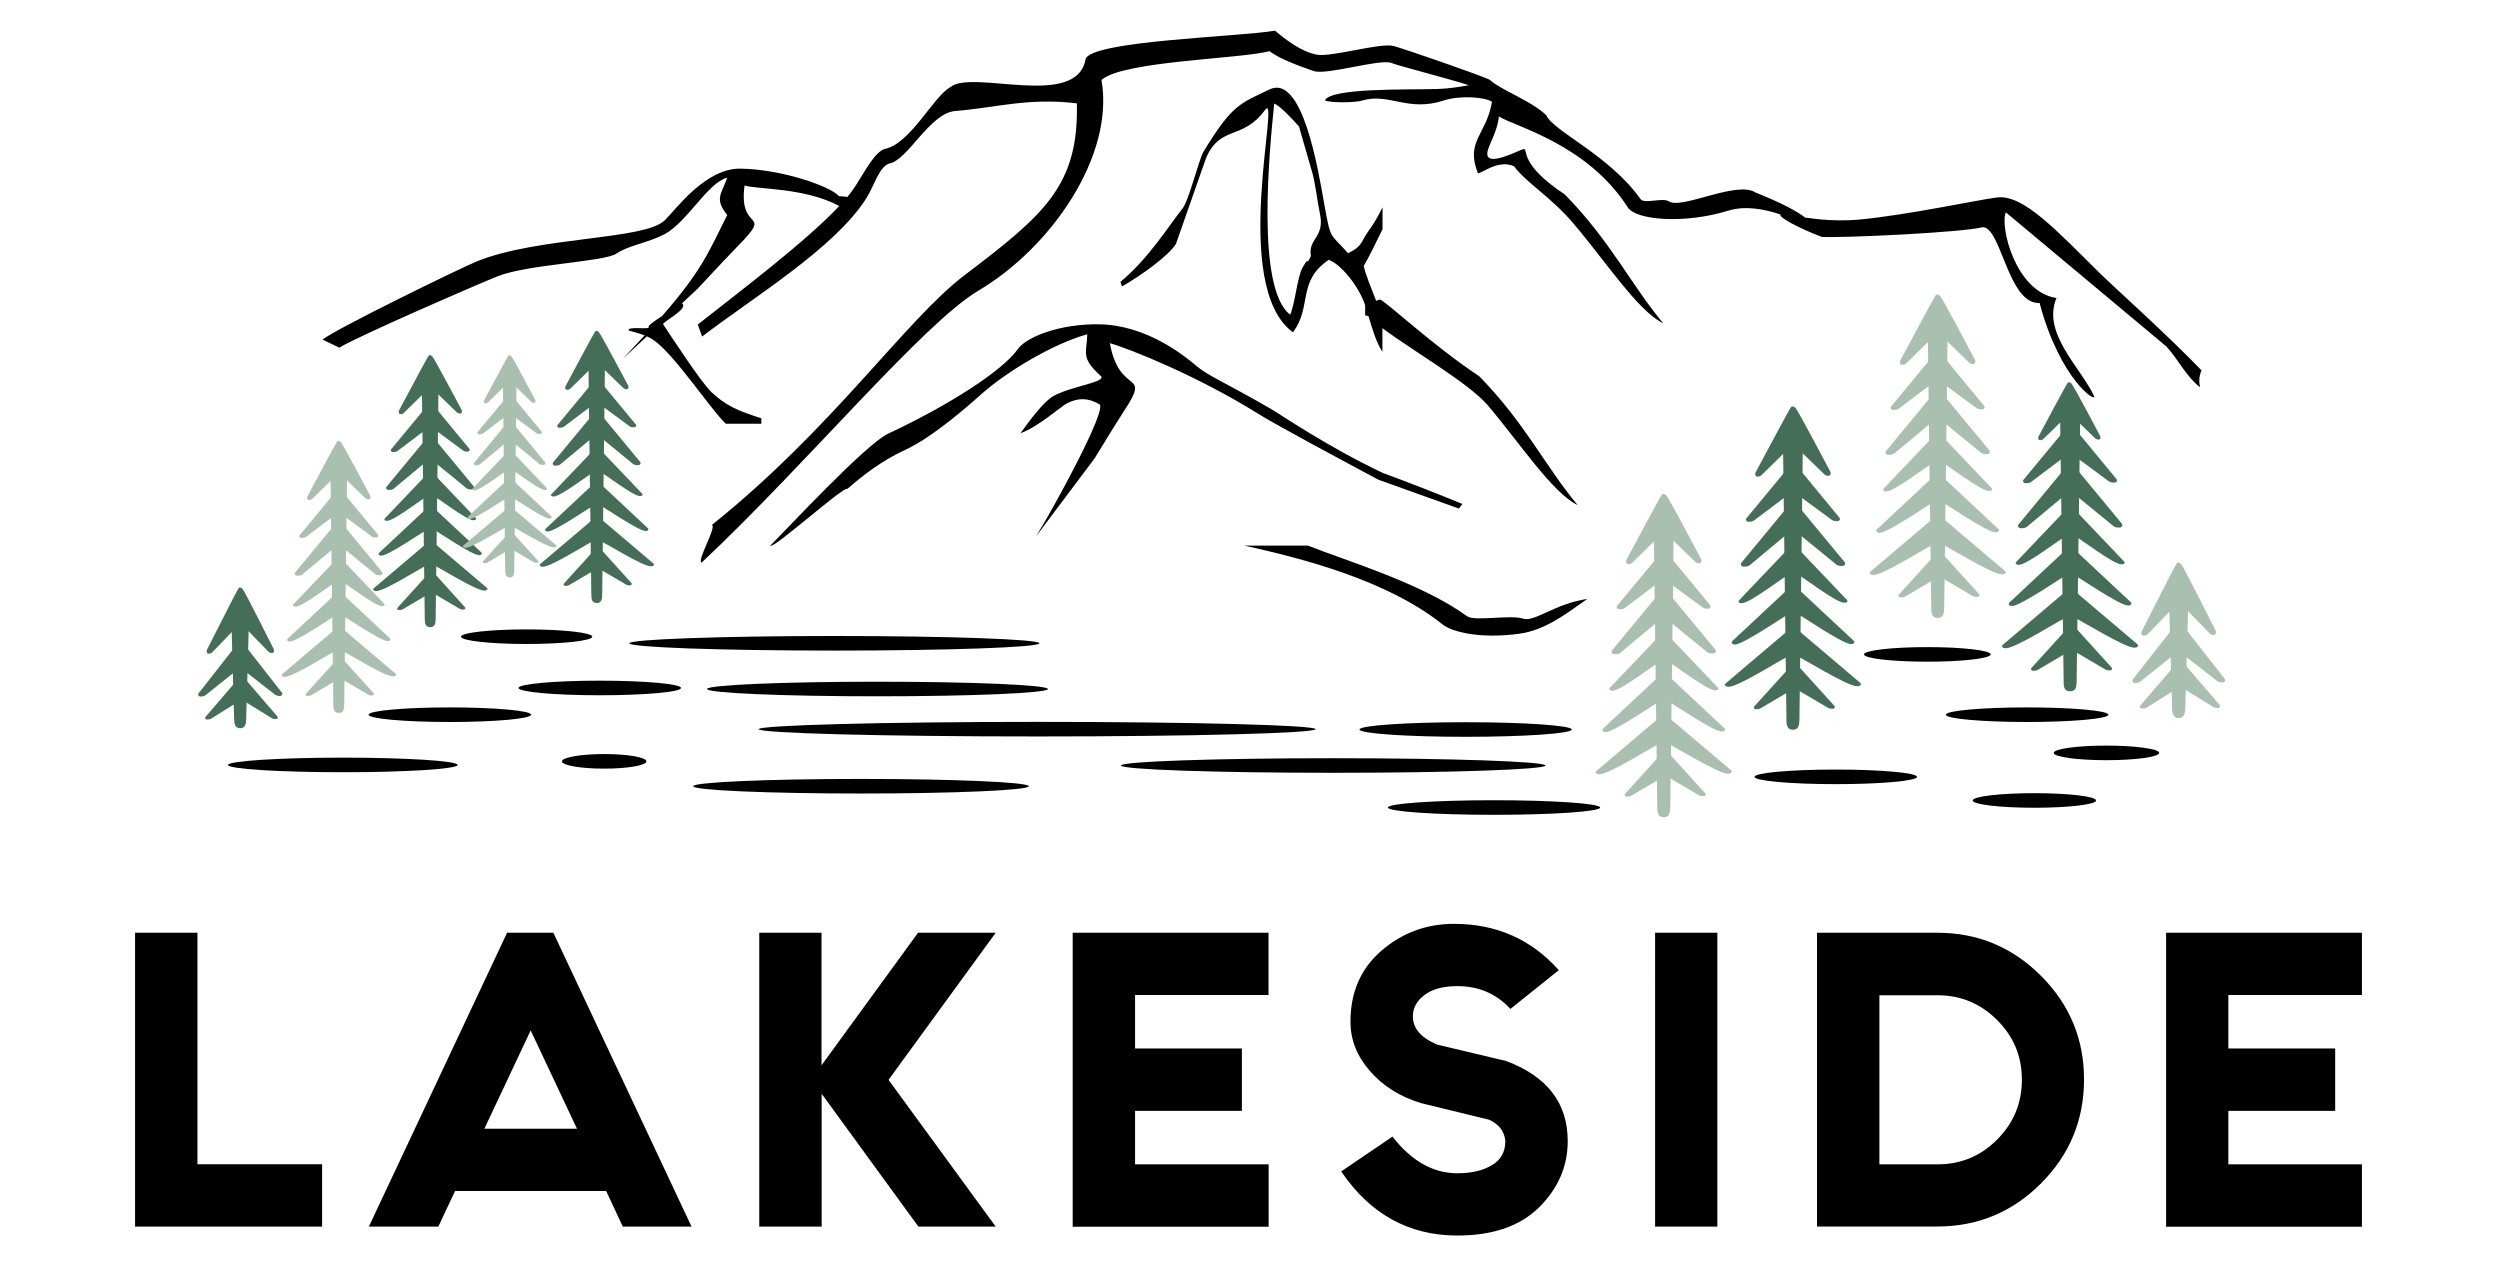<?xml version="1.0" encoding="utf-8"?>
<!-- Generator: Adobe Illustrator 23.0.6, SVG Export Plug-In . SVG Version: 6.00 Build 0)  -->
<svg version="1.1" id="Layer_1" xmlns="http://www.w3.org/2000/svg" xmlns:xlink="http://www.w3.org/1999/xlink" x="0px" y="0px"
	 viewBox="0 0 216 110.48" style="enable-background:new 0 0 216 110.48;" xml:space="preserve">
<style type="text/css">
	.st0{fill-rule:evenodd;clip-rule:evenodd;}
	.st1{fill-rule:evenodd;clip-rule:evenodd;fill:#A9C0B1;}
	.st2{fill-rule:evenodd;clip-rule:evenodd;fill:#456E58;}
</style>
<g>
	<path class="st0" d="M17.06,80.59v20h10.77v5.39H11.67V80.59 M49.85,97.52l-4-8.49l-4,8.49H49.85L49.85,97.52z M52.37,102.9H39.32
		l-1.45,3.08h-6l11.94-25.39h4l11.94,25.39h-5.94L52.37,102.9L52.37,102.9z M70.99,94.5v11.48H65.6V80.59h5.38v11.45l8.34-11.45
		h6.71L76.77,93.3l9.26,12.68h-6.68L70.99,94.5L70.99,94.5z M109.6,80.59v5.38H98.07v4.62h9.23v5.39h-9.23v4.62h11.54v5.39H92.68
		V80.59H109.6L109.6,80.59z M120.31,98.2c1.64,2.11,3.51,3.17,5.6,3.17c1.21,0,2.21-0.23,2.98-0.69c0.78-0.46,1.17-1.15,1.17-2.08
		c-0.06-0.82-0.52-1.44-1.38-1.85l-5.94-1.45c-1.83-0.57-3.29-1.5-4.4-2.79c-1.11-1.28-1.66-2.69-1.66-4.23
		c0-2.56,0.9-4.62,2.69-6.15c1.79-1.54,3.88-2.31,6.26-2.31c3.65,0,6.67,1.33,9.05,4l-4.18,3.35c-1.21-1.31-2.74-1.97-4.58-1.97
		c-1.23,0-2.18,0.26-2.85,0.77c-0.67,0.51-1,1.13-1,1.85c0,1.03,0.7,1.84,2.09,2.43l5.97,1.42c3.55,1.33,5.32,3.64,5.32,6.92
		c0,2.17-0.82,4.08-2.46,5.71c-1.64,1.63-4,2.45-7.08,2.45c-4.18,0-7.53-1.85-10.03-5.54L120.31,98.2L120.31,98.2z M148.38,80.59
		v25.39h-5.38V80.59H148.38L148.38,80.59z M162.38,85.98v14.62h5.02c2.01,0,3.73-0.71,5.15-2.14c1.43-1.43,2.14-3.15,2.14-5.18
		c0-2.01-0.71-3.73-2.14-5.15c-1.43-1.43-3.14-2.14-5.15-2.14H162.38L162.38,85.98z M156.99,105.98V80.59h10.4
		c3.49,0,6.47,1.24,8.95,3.72c2.48,2.48,3.72,5.47,3.72,8.95c0,3.51-1.24,6.5-3.72,8.99c-2.48,2.48-5.47,3.72-8.95,3.72H156.99
		L156.99,105.98z M204.07,80.59v5.38h-11.54v4.62h9.23v5.39h-9.23v4.62h11.54v5.39h-16.92V80.59H204.07z"/>
	<g>
		<path class="st0" d="M181.99,64.42c2.52,0,4.56,0.28,4.56,0.63c0,0.35-2.04,0.63-4.56,0.63c-2.51,0-4.55-0.28-4.55-0.63
			C177.43,64.7,179.47,64.42,181.99,64.42z"/>
		<path class="st0" d="M72.09,54.95c9.78,0,17.72,0.28,17.72,0.63c0,0.35-7.93,0.63-17.72,0.63c-9.78,0-17.72-0.28-17.72-0.63
			C54.37,55.24,62.31,54.95,72.09,54.95z"/>
		<path class="st0" d="M89.61,62.37c13.29,0,24.06,0.28,24.06,0.63c0,0.35-10.77,0.63-24.06,0.63c-13.29,0-24.06-0.28-24.06-0.63
			C65.55,62.66,76.32,62.37,89.61,62.37z"/>
		<path class="st0" d="M126.63,62.4c5.06,0,9.17,0.28,9.17,0.63c0,0.35-4.11,0.63-9.17,0.63s-9.17-0.28-9.17-0.63
			C117.46,62.68,121.56,62.4,126.63,62.4z"/>
		<path class="st0" d="M129.08,69.14c5.06,0,9.17,0.28,9.17,0.63c0,0.35-4.11,0.63-9.17,0.63s-9.17-0.28-9.17-0.63
			C119.91,69.42,124.01,69.14,129.08,69.14z"/>
		<path class="st0" d="M74.39,67.3c8.01,0,14.5,0.28,14.5,0.63c0,0.35-6.49,0.63-14.5,0.63c-8.01,0-14.5-0.28-14.5-0.63
			C59.89,67.58,66.38,67.3,74.39,67.3z"/>
		<path class="st0" d="M29.62,65.46c5.48,0,9.92,0.28,9.92,0.63c0,0.35-4.44,0.63-9.92,0.63c-5.48,0-9.92-0.28-9.92-0.63
			C19.71,65.75,24.15,65.46,29.62,65.46z"/>
		<path class="st0" d="M166.52,55.91c3.02,0,5.47,0.28,5.47,0.63c0,0.35-2.45,0.63-5.47,0.63c-3.02,0-5.47-0.28-5.47-0.63
			C161.05,56.19,163.5,55.91,166.52,55.91z"/>
		<path class="st0" d="M175.14,61.12c3.87,0,7.02,0.28,7.02,0.63c0,0.35-3.14,0.63-7.02,0.63c-3.88,0-7.02-0.28-7.02-0.63
			C168.12,61.4,171.26,61.12,175.14,61.12z"/>
		<path class="st0" d="M45.5,54.38c3.13,0,5.67,0.28,5.67,0.63c0,0.35-2.54,0.63-5.67,0.63c-3.13,0-5.67-0.28-5.67-0.63
			C39.83,54.66,42.37,54.38,45.5,54.38z"/>
		<path class="st0" d="M38.87,61.12c3.87,0,7.02,0.28,7.02,0.63c0,0.35-3.14,0.63-7.02,0.63c-3.88,0-7.02-0.28-7.02-0.63
			C31.85,61.4,35,61.12,38.87,61.12z"/>
		<path class="st0" d="M51.82,58.81c3.88,0,7.02,0.28,7.02,0.63c0,0.35-3.14,0.63-7.02,0.63c-3.88,0-7.02-0.28-7.02-0.63
			C44.8,59.09,47.95,58.81,51.82,58.81z"/>
		<path class="st0" d="M158.61,66.49c3.88,0,7.02,0.28,7.02,0.63c0,0.35-3.14,0.63-7.02,0.63c-3.88,0-7.02-0.28-7.02-0.63
			C151.59,66.77,154.73,66.49,158.61,66.49z"/>
		<path class="st0" d="M175.77,68.53c2.95,0,5.33,0.28,5.33,0.63c0,0.35-2.39,0.63-5.33,0.63c-2.94,0-5.33-0.28-5.33-0.63
			C170.44,68.81,172.83,68.53,175.77,68.53z"/>
		<path class="st0" d="M52.2,65.15c2.01,0,3.65,0.28,3.65,0.63c0,0.35-1.63,0.63-3.65,0.63c-2.01,0-3.65-0.28-3.65-0.63
			C48.56,65.44,50.19,65.15,52.2,65.15z"/>
		<ellipse class="st0" cx="115.19" cy="66.14" rx="18.34" ry="0.63"/>
		<path class="st0" d="M75.81,58.9c8.13,0,14.73,0.28,14.73,0.63c0,0.35-6.59,0.63-14.73,0.63c-8.13,0-14.72-0.28-14.72-0.63
			C61.09,59.18,67.68,58.9,75.81,58.9z"/>
		<path class="st0" d="M65.79,36.61h-3.08c-1.25-1.15-4.47-6.05-6.27-7.25c-0.18-0.12-0.37-0.22-0.55-0.3l-2.1,1.96
			c0.7-0.74,1.34-1.42,1.91-2.04c-0.49-0.2-0.97-0.29-1.37-0.42c-0.24-0.42,1.91-0.03,1.71-0.31c-0.07-0.12,0.52-0.52,1.17-0.95
			c3.47-3.98,4.02-5.53,5.62-8.72c-1.12-1.43-0.51-1.75,0-3.23c-1.69,0.43-3.48,3.89-5.46,4.91c-1.4,0.72-3.09,0.95-4.09,1.64
			c-1.08,0.74-7.66,0.92-10.31,1.98c-1.65,0.66-12.28,5.27-13.65,6.16l-1.45-0.7c1.15-0.93,11.92-6.18,13.31-6.75
			c5.32-2.16,14.49-1.84,16.25-3.55c0.96-0.93,3.51-4.52,6.56-4.47c3.66,0.06,7.8,1.56,8.5,2.38c0.28,0.01,0.52,0.03,0.72,0.07v0
			c0.17-0.21,0.33-0.41,0.47-0.61c0.85-1.21,1.87-3.35,2.8-3.55c2.21-0.48,4.19-4.56,5.62-5.32c1.86-1.6,10.88,1.93,11.69-2.4
			c0.3-1.63,13.3-1.95,16.37-2.49c0.96,0.81,2.29,1.82,3.59,2.07c1.28,0.25,5.54-1.07,6.68-0.74c1.32,0.38,7.44,2.51,8.26,2.9l0,0
			l0,0c1.04,0.94,3.57,1.79,4.91,3.08c0.59,1.37,5.47,3.46,8.14,7.24c0.32,0.46,1.91-0.16,2.46,0.2c1.08,0.72,5.86-1.81,7.45-0.78
			c2.37,0.95,3.66,1.66,4.33,2.19v0c0.02-0.05,2.1,0.41,4.78,0.15c4.22-0.42,9.97-1.66,11.77-1.9c2.29-0.3,5.21,2.91,9.01,6.66
			c0.81,0.8,5.93,5.41,8.67,8.28c-0.21,0.48-0.24,0.99-0.12,1.46c-1.18-0.89-1.84-2.34-2.91-3.52l-13.87-11.59
			c-0.55,1.15,0.81,6.87,4.37,7.4c-1.27,3.01,2.04,5.95,3.23,8.43c0.37,0.76-2.9-1.28-4.69-8c-2.73,0.13-3.31-6.59-4.93-6.55
			c-1.72,0.46-12.08,0.94-13.89,0.84c-1.9-0.72-3.78-1.71-3.57-1.94c-1.39-0.47-3.05-0.78-4.5-0.33c-3.86,1.19-8,0.8-8.68-0.27
			c-3.52-5.49-9.72-6.97-11.15-7.87c-0.08,1.2-0.86,2.4-0.98,3.04c-0.29,1.55,2.89-0.24,3.15-0.22c0.37,0.03-0.42,1.32,3.53,3.92
			c3.97,4.05,5.7,7.78,8.51,11.14c-2.2-1.07-5.04-5.44-7.79-8.66c-1.97-2.31-4.06-3.49-5.1-4.91c-1.42-0.67-3.04,0.81-3.14,0.57
			c-1.08-2.76,0.74-3.28,1.23-6.14c-0.54-0.4-2.71-0.59-4.16-0.12c-3.12,1.03-4.75-0.69-7.06,0.01c-0.63,0.19-2.76,0.21-3.22-0.02
			c0.56-1.09,7-0.9,9.73-0.98c0.91-0.03,1.89-0.17,2.71-0.33c-2.17-0.68-5.94-1.63-6.7-1.92c-0.99-0.38-5.58,1.08-6.7,0.7
			c-1.51-0.52-2.96-1.07-3.83-1.72c-2.39,0.67-12.7,0.84-14.51,2.49c1.14,6.56-4.35,14.48-10.63,18.2
			c-4.76,2.81-14.84,14.97-23.92,23.5c-0.46-0.12,1.36-3.16,0.88-3.25c10.49-8.39,16.75-17.72,21.81-21.56
			c6.84-5.2,9.91-7.71,9.73-14.87c-4.22-0.51-6.98,0.38-10.5,0.66c-2.23,0.18-4.13,4.32-5.75,4.55c-0.87,0.34-1.27,1.95-1.97,3.04
			c-2.74,4.28-9.72,8.5-14.16,11.9l-0.37-1.04c3.81-3,9.37-7.2,12.22-10.24c-2.95-1.6-7.1-1.43-8.18-1.77
			c-0.57,4.18,2.6,2-0.59,5.24c-0.44,0.45-1.87,1.95-3.47,3.68l-1.35,1.26c0.65,0.47-1.75,1.62-1.62,1.82
			c0.74,1.1,3.26,4.99,4.17,5.85c1.18,1.12,2.2,1.59,4.31,2.26V36.61L65.79,36.61z M73.21,42.24c1.37-1.19,3-2.45,4.94-3.34
			c2.57-1.18,5.82-4.12,6.76-4.95c2.1-1.85,6.07-4.25,9.03-5.07c-0.04,1.65-0.6,2,1.16,3.6c0.57,0.52-2.39,0.85-4.02,1.7
			c-0.88,0.46-2.14,2.17-2.91,3.25c1.55-0.55,3.5-2.33,4.05-2.6c0.98-0.48,1.8-0.46,2.77,0.1c0.72,0.42-4.04,9.13-5.49,11.43
			l5.07-6.75c1.17-1.93,2.22-3.61,2.55-4.11c2.39-3.63-0.37-1.19-1.23-5.85c1.82,0.52,7.66,2.88,12.75,6.06
			c1.78,1.11,7.83,4.33,10.46,5.74l6.95,2.49c0.09-0.13,0.2-0.26,0.3-0.4c-2.08-0.85-4.46-1.79-6.88-2.68
			c-4.83-2.29-8.83-5.05-9.71-5.56c-3.8-2.19-5.43-2.86-6.36-3.66c-1.08-0.91-4.31-3.55-8.42-3.62c-3.43-0.06-6.31,1.1-7.04,2.14
			c-1.34,1.9-6.05,4.9-11.21,7.31c-1.92,0.9-8.75,8.24-10.19,9.69C66.86,47.43,72.91,41.97,73.21,42.24L73.21,42.24z M110.09,8.95
			c-0.41,4.07-1.59,15.97,1.38,18.24c0.42-0.93,0.62-3.28,1.06-4.05c0.68-1.21,0.24,0.03,0.73-1.02c-0.26-1.54,1.23-1.58,0.78-3.66
			c-0.22-1.02-0.42-2.86-0.71-3.72l-1.1-3.82C111.78,10.43,110.66,9.17,110.09,8.95L110.09,8.95z M117.82,22.99
			c0.42-0.69,0.97-1.86,1.63-3.18v-1.9c-0.37,0.75-0.76,1.45-1.21,2.05c-0.7,0.96-0.48,1.29-1.77,1.92
			c-1.59-1.82-1.47-0.98-2.08-4.39c-0.5-2.81-1.85-11.15-4.71-9.76c-2.49,1.21-3.19,1.23-5.7,5.38c-0.4,0.66-1.25,4.21-1.82,4.92
			c-1.16,1.45-2.92,4.31-5.36,6.33c0.06,0.13,0.1,0.26,0.14,0.39c1.84-1.06,4.04-2.69,4.66-3.67l2.59-7.39
			c1.23-2.92,3.15-1.52,5.1-4.18c1.44-1.96-3.08,15.18,2.42,19.2c1.68-2.23,0.33-4.38,3.09-6.26c1.06,0.37,2.62,2.3,3.15,3.93v0.86
			c0.1,0.02,0.19,0.05,0.29,0.08c0.33,1.12,0.68,2.29,1.2,3.07v-2.04c2.35,1.78,7.45,4.74,9.07,6.63c2.75,3.22,5.6,7.59,7.8,8.66
			c-2.81-3.36-4.54-7.09-8.51-11.14c-3.95-2.6-8.2-6.59-8.57-6.62c-0.04,0-0.16,0.04-0.33,0.11
			C118.43,24.8,117.99,23.7,117.82,22.99L117.82,22.99z M107.51,47.14c4.98,1.1,12.34,2.98,17.14,6.82c0.78,0.62,3.15,1.26,6.58,0.8
			c2.23-0.3,3.96-1.63,5.91-3.01c-2.77,0.39-4.56,2.03-5.55,1.7c-1.07-0.36-4.19,0.26-4.82-0.2c-3.95-2.86-10.35-4.76-13.77-6.11
			H107.51z"/>
	</g>
	<g>
		<path class="st1" d="M143.98,42.82c0.21,0.2,2.64,4.82,3,5.49c0.07,0.13,0.01,0.36-0.15,0.36h0c-0.16,0-0.27-0.03-0.38-0.14
			l-2.68-2.6l-2.72,2.67c-0.11,0.11-0.22,0.14-0.38,0.14h0c-0.16,0-0.22-0.23-0.15-0.36c0.31-0.56,2.99-5.62,3.08-5.67l0,0
			C143.74,42.63,143.9,42.7,143.98,42.82z"/>
		<path class="st1" d="M144.03,47.77c0.06,0.04,0.1,0.08,0.11,0.13l3.62,4.39c0.09,0.11,0.02,0.3-0.18,0.3h0
			c-0.2,0-0.35-0.02-0.48-0.11l-3.37-2.48l-3.35,2.53c-0.13,0.1-0.28,0.11-0.48,0.11h0c-0.2,0-0.27-0.19-0.18-0.3l3.64-4.4
			c-0.05-0.1,0.04-0.22,0.2-0.27l0,0C143.74,47.62,143.93,47.67,144.03,47.77z"/>
		<path class="st1" d="M144.11,65c0.05,0.03,0.09,0.07,0.1,0.1l3.13,3.45c0.08,0.09,0.01,0.24-0.16,0.24h0
			c-0.17,0-0.29-0.02-0.41-0.09l-2.88-1.69l-2.92,1.73c-0.12,0.07-0.24,0.09-0.41,0.09h0c-0.17,0-0.24-0.15-0.16-0.24l3.14-3.46
			c-0.05-0.08,0.04-0.17,0.18-0.21h0C143.85,64.89,144.02,64.93,144.11,65z"/>
		<path class="st1" d="M144.06,51.11c0.07,0.04,0.11,0.09,0.12,0.15l4.03,4.87c0.1,0.12,0.02,0.33-0.2,0.33h0
			c-0.22,0-0.39-0.01-0.53-0.13l-3.74-3.05l-3.73,3.11c-0.14,0.11-0.31,0.13-0.53,0.13h0c-0.22,0-0.3-0.21-0.2-0.33l4.04-4.89
			c-0.06-0.12,0.05-0.24,0.23-0.3l0,0C143.74,50.95,143.95,51,144.06,51.11z"/>
		<path class="st1" d="M144.1,54.9c0.07,0.03,0.12,0.07,0.14,0.11l4.18,4.39c0.09,0.09,0.02,0.24-0.23,0.24h0
			c-0.76,0-3.69-2.36-4.41-2.67c-0.73,0.31-3.7,2.71-4.47,2.71h0c-0.24,0-0.32-0.15-0.23-0.24l4.19-4.4
			c-0.07-0.08,0.05-0.18,0.25-0.22l0,0C143.74,54.78,143.98,54.82,144.1,54.9z"/>
		<path class="st1" d="M144.1,58.35c0.07,0.03,0.12,0.08,0.14,0.13l4.76,4.45c0.11,0.1,0.02,0.28-0.23,0.28h0
			c-0.76,0-4.28-2.47-5-2.83c-0.73,0.36-4.29,2.87-5.05,2.87h0c-0.24,0-0.34-0.18-0.23-0.29l4.78-4.47
			c-0.07-0.1,0.05-0.21,0.25-0.26l0,0C143.74,58.2,143.98,58.25,144.1,58.35z"/>
		<path class="st1" d="M144.16,61.98c0.09,0.03,0.15,0.08,0.16,0.13l5.25,4.45c0.13,0.11,0.02,0.29-0.27,0.29h0
			c-0.89,0-4.71-2.44-5.56-2.79c-0.85,0.36-4.66,2.84-5.55,2.84h0c-0.29,0-0.39-0.18-0.26-0.29l5.27-4.47
			c-0.08-0.1,0.11-0.18,0.29-0.26l0,0C143.68,61.81,144.02,61.88,144.16,61.98z"/>
		<path class="st1" d="M143.75,44.12L143.75,44.12c0.48,0,0.88,0.37,0.87,0.83l-0.31,24.83c-0.01,0.45-0.09,0.83-0.56,0.83h0
			c-0.48,0-0.56-0.37-0.56-0.83l-0.31-24.83C142.87,44.5,143.27,44.12,143.75,44.12z"/>
	</g>
	<g>
		<path class="st1" d="M167.64,25.6c0.21,0.2,2.64,4.82,3,5.49c0.07,0.13,0.01,0.36-0.15,0.36h0c-0.16,0-0.27-0.03-0.38-0.14
			l-2.68-2.6l-2.72,2.67c-0.11,0.11-0.22,0.14-0.38,0.14h0c-0.16,0-0.22-0.23-0.15-0.36c0.31-0.56,2.99-5.62,3.08-5.67l0,0
			C167.41,25.41,167.56,25.47,167.64,25.6z"/>
		<path class="st1" d="M167.7,30.55c0.06,0.04,0.1,0.08,0.11,0.13l3.62,4.39c0.09,0.11,0.02,0.3-0.18,0.3h0
			c-0.2,0-0.35-0.02-0.48-0.11l-3.37-2.48l-3.35,2.53c-0.13,0.1-0.28,0.11-0.48,0.11h0c-0.2,0-0.27-0.19-0.18-0.3l3.64-4.4
			c-0.05-0.1,0.04-0.22,0.2-0.27l0,0C167.41,30.39,167.6,30.45,167.7,30.55z"/>
		<path class="st1" d="M167.77,47.78c0.05,0.03,0.09,0.07,0.1,0.11l3.13,3.45c0.08,0.09,0.01,0.24-0.16,0.24h0
			c-0.17,0-0.29-0.02-0.41-0.09l-2.88-1.69l-2.92,1.73c-0.12,0.07-0.24,0.09-0.41,0.09h0c-0.17,0-0.24-0.15-0.16-0.24l3.14-3.46
			c-0.05-0.08,0.04-0.17,0.18-0.21l0,0C167.52,47.66,167.69,47.7,167.77,47.78z"/>
		<path class="st1" d="M167.73,33.89c0.07,0.04,0.11,0.09,0.12,0.15l4.03,4.87c0.1,0.12,0.02,0.33-0.2,0.33h0
			c-0.22,0-0.39-0.01-0.53-0.13l-3.74-3.05l-3.73,3.11c-0.14,0.11-0.31,0.13-0.53,0.13h0c-0.22,0-0.3-0.21-0.2-0.33l4.04-4.89
			c-0.06-0.12,0.05-0.24,0.23-0.3l0,0C167.4,33.73,167.62,33.78,167.73,33.89z"/>
		<path class="st1" d="M167.76,37.68c0.07,0.03,0.12,0.07,0.14,0.11l4.18,4.39c0.09,0.09,0.02,0.24-0.23,0.24h0
			c-0.76,0-3.69-2.36-4.41-2.67c-0.73,0.31-3.7,2.71-4.47,2.71h0c-0.24,0-0.32-0.15-0.23-0.24l4.19-4.4
			c-0.07-0.08,0.05-0.18,0.25-0.22h0C167.4,37.56,167.64,37.6,167.76,37.68z"/>
		<path class="st1" d="M167.76,41.13c0.07,0.03,0.12,0.08,0.14,0.13l4.76,4.45c0.11,0.1,0.02,0.29-0.23,0.29h0
			c-0.76,0-4.28-2.47-5-2.83c-0.73,0.36-4.29,2.87-5.05,2.87h0c-0.24,0-0.34-0.18-0.23-0.29l4.78-4.47
			c-0.07-0.1,0.05-0.21,0.25-0.26l0,0C167.4,40.98,167.64,41.03,167.76,41.13z"/>
		<path class="st1" d="M167.83,44.76c0.09,0.03,0.15,0.08,0.16,0.13l5.25,4.45c0.13,0.11,0.02,0.29-0.26,0.29h0
			c-0.89,0-4.71-2.44-5.56-2.79c-0.85,0.36-4.66,2.84-5.56,2.84h0c-0.29,0-0.39-0.18-0.26-0.29l5.27-4.47
			c-0.08-0.1,0.11-0.18,0.29-0.26l0,0C167.35,44.59,167.68,44.66,167.83,44.76z"/>
		<path class="st1" d="M167.42,26.9L167.42,26.9c0.48,0,0.88,0.37,0.87,0.83l-0.31,24.83c-0.01,0.45-0.09,0.83-0.56,0.83h0
			c-0.48,0-0.56-0.37-0.56-0.83l-0.31-24.83C166.54,27.28,166.94,26.9,167.42,26.9z"/>
	</g>
	<g>
		<path class="st2" d="M178.98,33.15c0.18,0.16,2.18,3.98,2.48,4.53c0.06,0.11,0.01,0.3-0.12,0.3h0c-0.13,0-0.23-0.03-0.32-0.11
			l-2.22-2.15l-2.24,2.2c-0.09,0.09-0.19,0.11-0.32,0.11h0c-0.13,0-0.18-0.19-0.12-0.3c0.25-0.46,2.47-4.65,2.55-4.68h0
			C178.79,33,178.91,33.05,178.98,33.15z"/>
		<path class="st2" d="M179.14,36.88c0.06,0.04,0.1,0.08,0.11,0.13l3.62,4.39c0.09,0.11,0.02,0.3-0.18,0.3h0
			c-0.2,0-0.35-0.02-0.48-0.11l-3.37-2.48l-3.35,2.53c-0.13,0.1-0.28,0.11-0.48,0.11h0c-0.2,0-0.27-0.19-0.18-0.3l3.64-4.4
			c-0.05-0.1,0.04-0.22,0.2-0.27h0C178.85,36.73,179.05,36.78,179.14,36.88z"/>
		<path class="st2" d="M179.22,54.12c0.05,0.03,0.09,0.07,0.1,0.11l3.13,3.45c0.08,0.09,0.01,0.24-0.16,0.24h0
			c-0.17,0-0.29-0.02-0.41-0.09l-2.88-1.69l-2.92,1.73c-0.12,0.07-0.24,0.09-0.41,0.09h0c-0.17,0-0.24-0.15-0.16-0.24l3.14-3.46
			c-0.05-0.08,0.04-0.17,0.18-0.21l0,0C178.97,54,179.13,54.04,179.22,54.12z"/>
		<path class="st2" d="M179.18,40.23c0.07,0.04,0.11,0.09,0.12,0.15l4.03,4.87c0.1,0.12,0.02,0.33-0.2,0.33h0
			c-0.22,0-0.39-0.01-0.53-0.13l-3.74-3.05l-3.73,3.11c-0.14,0.11-0.31,0.13-0.53,0.13h0c-0.22,0-0.3-0.21-0.2-0.33l4.04-4.89
			c-0.06-0.11,0.05-0.24,0.23-0.3l0,0C178.85,40.06,179.07,40.12,179.18,40.23z"/>
		<path class="st2" d="M179.21,44.02c0.07,0.03,0.12,0.07,0.14,0.11l4.18,4.39c0.09,0.09,0.02,0.24-0.23,0.24h0
			c-0.76,0-3.69-2.36-4.41-2.67c-0.73,0.31-3.7,2.71-4.47,2.71h0c-0.24,0-0.32-0.15-0.23-0.24l4.19-4.4
			c-0.07-0.08,0.05-0.18,0.25-0.22l0,0C178.85,43.89,179.09,43.94,179.21,44.02z"/>
		<path class="st2" d="M179.21,47.46c0.07,0.03,0.12,0.08,0.14,0.13l4.76,4.45c0.11,0.1,0.02,0.28-0.23,0.28h0
			c-0.76,0-4.28-2.47-5-2.83c-0.73,0.36-4.29,2.87-5.05,2.87h0c-0.24,0-0.34-0.18-0.23-0.29l4.78-4.47
			c-0.07-0.1,0.05-0.21,0.25-0.26l0,0C178.85,47.32,179.09,47.37,179.21,47.46z"/>
		<path class="st2" d="M179.27,51.09c0.09,0.03,0.15,0.08,0.16,0.13l5.25,4.45c0.13,0.11,0.02,0.29-0.27,0.29h0
			c-0.89,0-4.71-2.44-5.56-2.79c-0.85,0.36-4.66,2.84-5.56,2.84h0c-0.29,0-0.39-0.18-0.26-0.29l5.27-4.47
			c-0.08-0.1,0.11-0.18,0.29-0.26l0,0C178.79,50.92,179.13,51,179.27,51.09z"/>
		<path class="st2" d="M178.86,35.04L178.86,35.04c0.48,0,0.88,0.35,0.87,0.77l-0.31,23.15c-0.01,0.42-0.09,0.77-0.56,0.77h0
			c-0.48,0-0.56-0.35-0.56-0.77l-0.31-23.15C177.98,35.38,178.38,35.04,178.86,35.04z"/>
	</g>
	<g>
		<path class="st1" d="M188.46,48.76c0.21,0.21,2.61,5.03,2.97,5.72c0.07,0.14,0.01,0.38-0.15,0.38h0c-0.16,0-0.27-0.03-0.38-0.15
			L188.26,52l-2.69,2.78c-0.11,0.11-0.22,0.15-0.38,0.15h0c-0.16,0-0.22-0.24-0.15-0.38c0.3-0.58,2.96-5.87,3.05-5.91l0,0
			C188.23,48.57,188.39,48.64,188.46,48.76z"/>
		<path class="st1" d="M188.52,53.93c0.06,0.04,0.1,0.09,0.11,0.14l3.58,4.58c0.09,0.12,0.02,0.31-0.18,0.31h0
			c-0.2,0-0.34-0.02-0.47-0.12l-3.33-2.59l-3.31,2.64c-0.13,0.1-0.28,0.12-0.47,0.12h0c-0.2,0-0.27-0.2-0.18-0.31l3.6-4.59
			c-0.05-0.11,0.04-0.23,0.2-0.28l0,0C188.23,53.77,188.42,53.82,188.52,53.93z"/>
		<path class="st1" d="M188.59,57.21c0.05,0.03,0.09,0.07,0.1,0.11l3.1,3.6c0.08,0.09,0.01,0.25-0.16,0.25h0
			c-0.17,0-0.29-0.02-0.41-0.09l-2.85-1.76l-2.89,1.81c-0.12,0.07-0.24,0.09-0.41,0.09h0c-0.17,0-0.23-0.16-0.16-0.25l3.11-3.61
			c-0.05-0.08,0.03-0.18,0.17-0.22h0C188.34,57.09,188.51,57.13,188.59,57.21z"/>
		<path class="st1" d="M188.24,50.13L188.24,50.13c0.47,0,0.88,0.39,0.86,0.86l-0.29,10.19c-0.01,0.47-0.1,0.86-0.57,0.86l0,0
			c-0.47,0-0.56-0.39-0.57-0.86l-0.29-10.19C187.36,50.52,187.76,50.13,188.24,50.13z"/>
	</g>
	<g>
		<path class="st2" d="M155.14,35.26c0.21,0.2,2.64,4.82,3,5.49c0.07,0.13,0.01,0.36-0.15,0.36h0c-0.16,0-0.27-0.03-0.38-0.14
			l-2.68-2.6l-2.72,2.67c-0.11,0.11-0.22,0.14-0.38,0.14h0c-0.16,0-0.22-0.23-0.15-0.36c0.31-0.56,2.99-5.62,3.08-5.67l0,0
			C154.91,35.07,155.06,35.14,155.14,35.26z"/>
		<path class="st2" d="M155.2,40.21c0.06,0.04,0.1,0.08,0.11,0.13l3.62,4.39c0.09,0.11,0.02,0.3-0.18,0.3h0
			c-0.2,0-0.35-0.02-0.48-0.11l-3.37-2.48l-3.35,2.53c-0.13,0.1-0.28,0.11-0.48,0.11h0c-0.2,0-0.27-0.19-0.18-0.3l3.64-4.4
			c-0.05-0.1,0.04-0.22,0.2-0.27h0C154.9,40.06,155.1,40.11,155.2,40.21z"/>
		<path class="st2" d="M155.27,57.44c0.05,0.03,0.09,0.07,0.1,0.1L158.5,61c0.08,0.09,0.01,0.24-0.16,0.24h0
			c-0.17,0-0.29-0.02-0.41-0.09l-2.88-1.69l-2.92,1.73c-0.12,0.07-0.24,0.09-0.41,0.09h0c-0.17,0-0.24-0.15-0.16-0.24l3.14-3.46
			c-0.05-0.08,0.04-0.17,0.18-0.21h0C155.02,57.33,155.19,57.37,155.27,57.44z"/>
		<path class="st2" d="M155.23,43.55c0.07,0.04,0.11,0.09,0.12,0.15l4.03,4.87c0.1,0.12,0.02,0.33-0.2,0.33h0
			c-0.22,0-0.39-0.01-0.53-0.13l-3.74-3.05l-3.73,3.11c-0.14,0.11-0.31,0.13-0.53,0.13h0c-0.22,0-0.3-0.21-0.2-0.33l4.04-4.89
			c-0.06-0.11,0.05-0.24,0.23-0.3l0,0C154.9,43.39,155.12,43.44,155.23,43.55z"/>
		<path class="st2" d="M155.26,47.34c0.07,0.03,0.12,0.07,0.14,0.11l4.18,4.39c0.09,0.09,0.02,0.24-0.23,0.24h0
			c-0.76,0-3.69-2.36-4.41-2.67c-0.73,0.31-3.7,2.71-4.47,2.71h0c-0.24,0-0.32-0.15-0.23-0.24l4.19-4.4
			c-0.07-0.08,0.05-0.18,0.25-0.22l0,0C154.9,47.22,155.14,47.26,155.26,47.34z"/>
		<path class="st2" d="M155.26,50.79c0.07,0.03,0.12,0.08,0.14,0.13l4.77,4.45c0.11,0.1,0.02,0.28-0.23,0.28h0
			c-0.76,0-4.28-2.47-5-2.83c-0.73,0.36-4.29,2.87-5.05,2.87h0c-0.24,0-0.34-0.18-0.23-0.29l4.78-4.47
			c-0.07-0.1,0.05-0.21,0.25-0.26l0,0C154.9,50.64,155.14,50.69,155.26,50.79z"/>
		<path class="st2" d="M155.32,54.42c0.09,0.03,0.15,0.08,0.16,0.13l5.25,4.45c0.13,0.11,0.02,0.29-0.27,0.29h0
			c-0.89,0-4.71-2.44-5.56-2.79c-0.85,0.36-4.66,2.84-5.56,2.84h0c-0.29,0-0.39-0.18-0.26-0.28l5.27-4.47
			c-0.08-0.1,0.11-0.18,0.29-0.26l0,0C154.85,54.25,155.18,54.32,155.32,54.42z"/>
		<path class="st2" d="M154.91,36.56L154.91,36.56c0.48,0,0.88,0.37,0.87,0.83l-0.31,24.83c-0.01,0.45-0.09,0.83-0.56,0.83h0
			c-0.48,0-0.56-0.37-0.56-0.83l-0.31-24.83C154.04,36.94,154.43,36.56,154.91,36.56z"/>
	</g>
	<g>
		<path class="st1" d="M29.46,38.22c0.18,0.17,2.22,4.06,2.53,4.62c0.06,0.11,0.01,0.31-0.12,0.31h0c-0.13,0-0.23-0.03-0.32-0.12
			l-2.26-2.19L27,43.08c-0.09,0.09-0.19,0.12-0.32,0.12h0c-0.13,0-0.19-0.19-0.12-0.31c0.26-0.47,2.51-4.73,2.59-4.77l0,0
			C29.26,38.07,29.39,38.12,29.46,38.22z"/>
		<path class="st1" d="M29.51,42.39c0.05,0.03,0.08,0.07,0.09,0.11l3.05,3.69c0.08,0.09,0.01,0.25-0.15,0.25h0
			c-0.17,0-0.29-0.01-0.4-0.1l-2.83-2.09l-2.82,2.13c-0.11,0.08-0.23,0.1-0.4,0.1h0c-0.17,0-0.23-0.16-0.15-0.25l3.06-3.7
			c-0.04-0.09,0.03-0.18,0.17-0.23l0,0C29.26,42.26,29.42,42.3,29.51,42.39z"/>
		<path class="st1" d="M29.57,56.89c0.04,0.02,0.07,0.06,0.08,0.09l2.63,2.91c0.07,0.07,0.01,0.2-0.13,0.2h0
			c-0.14,0-0.25-0.02-0.35-0.08l-2.42-1.42l-2.46,1.46c-0.1,0.06-0.2,0.08-0.35,0.08h0c-0.14,0-0.2-0.12-0.13-0.2L29.09,57
			c-0.04-0.07,0.03-0.14,0.15-0.18h0C29.36,56.79,29.5,56.82,29.57,56.89z"/>
		<path class="st1" d="M29.53,45.2c0.06,0.03,0.09,0.08,0.1,0.12l3.39,4.1c0.09,0.1,0.01,0.28-0.17,0.28h0
			c-0.18,0-0.33-0.01-0.45-0.11l-3.14-2.57l-3.14,2.61c-0.12,0.1-0.26,0.11-0.45,0.11h0c-0.19,0-0.26-0.18-0.17-0.28l3.4-4.11
			c-0.05-0.1,0.04-0.2,0.19-0.25h0C29.26,45.06,29.44,45.11,29.53,45.2z"/>
		<path class="st1" d="M29.56,48.39c0.06,0.03,0.1,0.06,0.12,0.09l3.52,3.69c0.08,0.08,0.01,0.2-0.19,0.2h0
			c-0.64,0-3.1-1.99-3.71-2.24c-0.61,0.26-3.11,2.28-3.76,2.28h0c-0.2,0-0.27-0.12-0.19-0.2l3.53-3.7
			c-0.06-0.07,0.04-0.15,0.21-0.18l0,0C29.26,48.29,29.46,48.32,29.56,48.39z"/>
		<path class="st1" d="M29.56,51.29c0.06,0.03,0.1,0.07,0.12,0.11l4.01,3.75c0.09,0.09,0.02,0.24-0.19,0.24h0
			c-0.64,0-3.6-2.07-4.21-2.38c-0.61,0.31-3.61,2.42-4.25,2.42h0c-0.21,0-0.29-0.15-0.19-0.24l4.02-3.76
			c-0.06-0.08,0.04-0.17,0.21-0.22h0C29.26,51.17,29.46,51.21,29.56,51.29z"/>
		<path class="st1" d="M29.61,54.34c0.07,0.03,0.12,0.07,0.14,0.11l4.42,3.75c0.11,0.09,0.02,0.24-0.22,0.24h0
			c-0.75,0-3.96-2.05-4.67-2.35c-0.72,0.31-3.92,2.39-4.67,2.39h0c-0.24,0-0.33-0.15-0.22-0.24l4.43-3.76
			c-0.06-0.08,0.09-0.15,0.25-0.22l0,0C29.21,54.2,29.49,54.26,29.61,54.34z"/>
		<path class="st1" d="M29.27,39.32L29.27,39.32c0.4,0,0.74,0.31,0.73,0.69l-0.26,20.89c0,0.38-0.07,0.7-0.47,0.7h0
			c-0.4,0-0.47-0.31-0.47-0.7l-0.26-20.89C28.53,39.64,28.86,39.32,29.27,39.32z"/>
	</g>
	<g>
		<path class="st2" d="M37.36,30.81c0.18,0.17,2.22,4.06,2.53,4.61c0.06,0.11,0.01,0.31-0.12,0.31h0c-0.13,0-0.23-0.03-0.32-0.12
			l-2.26-2.19l-2.28,2.24c-0.09,0.09-0.19,0.12-0.32,0.12h0c-0.13,0-0.19-0.19-0.12-0.31c0.26-0.47,2.51-4.73,2.59-4.77l0,0
			C37.16,30.65,37.29,30.71,37.36,30.81z"/>
		<path class="st2" d="M37.41,34.97c0.05,0.03,0.08,0.07,0.09,0.11l3.05,3.69c0.08,0.09,0.01,0.25-0.15,0.25h0
			c-0.17,0-0.29-0.01-0.4-0.1l-2.83-2.09l-2.82,2.13c-0.11,0.08-0.23,0.1-0.4,0.1h0c-0.17,0-0.23-0.16-0.15-0.25l3.06-3.7
			c-0.04-0.09,0.03-0.18,0.17-0.23h0C37.16,34.85,37.33,34.89,37.41,34.97z"/>
		<path class="st2" d="M37.47,49.47c0.04,0.02,0.07,0.06,0.08,0.09l2.63,2.91c0.07,0.07,0.01,0.2-0.13,0.2h0
			c-0.14,0-0.25-0.02-0.35-0.08l-2.42-1.42l-2.46,1.46c-0.1,0.06-0.2,0.08-0.35,0.08h0c-0.14,0-0.2-0.13-0.13-0.2l2.64-2.91
			c-0.04-0.07,0.03-0.14,0.15-0.18l0,0C37.26,49.37,37.4,49.41,37.47,49.47z"/>
		<path class="st2" d="M37.43,37.79c0.06,0.03,0.09,0.08,0.1,0.12l3.39,4.1c0.09,0.1,0.01,0.28-0.17,0.28h0
			c-0.18,0-0.33-0.01-0.45-0.11l-3.14-2.57l-3.14,2.61c-0.12,0.1-0.26,0.11-0.45,0.11h0c-0.19,0-0.26-0.18-0.17-0.28l3.4-4.11
			c-0.05-0.1,0.04-0.2,0.19-0.25l0,0C37.16,37.65,37.34,37.7,37.43,37.79z"/>
		<path class="st2" d="M37.46,40.97c0.06,0.03,0.1,0.06,0.12,0.09l3.52,3.69c0.08,0.08,0.02,0.2-0.19,0.2h0
			c-0.64,0-3.1-1.99-3.71-2.24C36.58,42.98,34.08,45,33.43,45h0c-0.21,0-0.27-0.12-0.19-0.2l3.53-3.7
			c-0.06-0.07,0.04-0.15,0.21-0.18h0C37.16,40.87,37.36,40.91,37.46,40.97z"/>
		<path class="st2" d="M37.46,43.87c0.06,0.03,0.1,0.07,0.12,0.11l4.01,3.75c0.09,0.09,0.02,0.24-0.19,0.24h0
			c-0.64,0-3.6-2.07-4.21-2.38c-0.61,0.31-3.61,2.42-4.25,2.42h0c-0.21,0-0.28-0.15-0.19-0.24l4.02-3.76
			c-0.06-0.08,0.04-0.17,0.21-0.22l0,0C37.16,43.75,37.36,43.79,37.46,43.87z"/>
		<path class="st2" d="M37.51,46.93c0.07,0.03,0.12,0.07,0.14,0.11l4.42,3.75c0.11,0.09,0.02,0.24-0.22,0.24h0
			c-0.75,0-3.96-2.05-4.67-2.35c-0.72,0.31-3.92,2.39-4.67,2.39h0c-0.24,0-0.33-0.15-0.22-0.24l4.43-3.76
			c-0.06-0.08,0.09-0.15,0.25-0.21l0,0C37.11,46.78,37.4,46.85,37.51,46.93z"/>
		<path class="st2" d="M37.17,31.91L37.17,31.91c0.4,0,0.74,0.31,0.73,0.69l-0.26,20.89c0,0.38-0.07,0.7-0.47,0.7h0
			c-0.4,0-0.47-0.31-0.47-0.7L36.44,32.6C36.43,32.22,36.77,31.91,37.17,31.91z"/>
	</g>
	<g>
		<path class="st1" d="M44.19,30.79c0.15,0.14,1.81,3.31,2.06,3.77c0.05,0.09,0.01,0.25-0.1,0.25h0c-0.11,0-0.19-0.02-0.26-0.1
			l-1.84-1.79l-1.87,1.83c-0.08,0.07-0.15,0.1-0.26,0.1h0c-0.11,0-0.15-0.16-0.1-0.25c0.21-0.38,2.05-3.86,2.12-3.89l0,0
			C44.03,30.66,44.14,30.71,44.19,30.79z"/>
		<path class="st1" d="M44.23,34.19c0.04,0.03,0.07,0.06,0.08,0.09l2.49,3.01c0.06,0.08,0.01,0.21-0.13,0.21h0
			c-0.14,0-0.24-0.01-0.33-0.08l-2.31-1.71l-2.3,1.74c-0.09,0.07-0.19,0.08-0.33,0.08l0,0c-0.14,0-0.19-0.13-0.13-0.21l2.5-3.02
			c-0.04-0.07,0.03-0.15,0.14-0.18l0,0C44.03,34.09,44.16,34.12,44.23,34.19z"/>
		<path class="st1" d="M44.28,46.03c0.04,0.02,0.06,0.05,0.07,0.07l2.15,2.37c0.05,0.06,0.01,0.16-0.11,0.16h0
			c-0.12,0-0.2-0.01-0.28-0.06l-1.98-1.16l-2.01,1.19c-0.08,0.05-0.17,0.06-0.28,0.06h0c-0.12,0-0.16-0.1-0.11-0.16l2.16-2.38
			c-0.03-0.06,0.02-0.12,0.12-0.15l0,0C44.11,45.95,44.22,45.98,44.28,46.03z"/>
		<path class="st1" d="M44.25,36.49c0.05,0.03,0.08,0.06,0.08,0.1l2.77,3.35c0.07,0.08,0.01,0.23-0.14,0.23h0
			c-0.15,0-0.27-0.01-0.36-0.09l-2.57-2.1l-2.56,2.13c-0.09,0.08-0.21,0.09-0.36,0.09h0c-0.15,0-0.21-0.14-0.14-0.23l2.78-3.36
			c-0.04-0.08,0.03-0.17,0.15-0.21l0,0C44.03,36.37,44.18,36.41,44.25,36.49z"/>
		<path class="st1" d="M44.28,39.09c0.05,0.02,0.09,0.05,0.09,0.07l2.87,3.01c0.06,0.06,0.01,0.17-0.15,0.17h0
			c-0.52,0-2.53-1.62-3.03-1.83c-0.5,0.21-2.54,1.86-3.07,1.86h0c-0.17,0-0.22-0.1-0.15-0.17l2.88-3.02
			c-0.05-0.06,0.03-0.12,0.17-0.15l0,0C44.03,39.01,44.19,39.03,44.28,39.09z"/>
		<path class="st1" d="M44.28,41.46c0.05,0.02,0.09,0.05,0.09,0.09l3.27,3.06c0.08,0.07,0.01,0.2-0.16,0.2h0
			c-0.52,0-2.94-1.69-3.43-1.94c-0.5,0.25-2.95,1.97-3.47,1.97h0c-0.17,0-0.23-0.12-0.15-0.2l3.28-3.07
			c-0.05-0.07,0.03-0.14,0.17-0.18l0,0C44.03,41.36,44.19,41.39,44.28,41.46z"/>
		<path class="st1" d="M44.32,43.95c0.06,0.02,0.1,0.06,0.11,0.09l3.61,3.06c0.09,0.07,0.02,0.2-0.18,0.2h0
			c-0.61,0-3.23-1.67-3.82-1.92c-0.59,0.25-3.2,1.95-3.82,1.95h0c-0.2,0-0.27-0.12-0.18-0.2l3.62-3.07
			c-0.05-0.07,0.07-0.12,0.2-0.18l0,0C43.99,43.83,44.22,43.89,44.32,43.95z"/>
		<path class="st1" d="M44.04,31.69L44.04,31.69c0.33,0,0.6,0.26,0.6,0.57l-0.21,17.06c0,0.31-0.06,0.57-0.39,0.57h0
			c-0.33,0-0.38-0.26-0.39-0.57l-0.21-17.06C43.43,31.94,43.71,31.69,44.04,31.69z"/>
	</g>
	<g>
		<path class="st2" d="M51.75,28.71c0.18,0.17,2.22,4.06,2.53,4.61c0.06,0.11,0.01,0.31-0.12,0.31l0,0c-0.13,0-0.23-0.03-0.32-0.12
			l-2.26-2.19l-2.28,2.24c-0.09,0.09-0.19,0.12-0.32,0.12l0,0c-0.13,0-0.19-0.19-0.12-0.31c0.26-0.47,2.51-4.73,2.59-4.77l0,0
			C51.55,28.56,51.68,28.61,51.75,28.71z"/>
		<path class="st2" d="M51.79,32.87c0.05,0.03,0.08,0.07,0.09,0.11l3.05,3.69c0.08,0.09,0.01,0.25-0.15,0.25h0
			c-0.17,0-0.29-0.01-0.4-0.1l-2.83-2.09l-2.82,2.13c-0.11,0.08-0.23,0.1-0.4,0.1h0c-0.17,0-0.23-0.16-0.15-0.25l3.06-3.7
			c-0.04-0.09,0.03-0.18,0.17-0.23h0C51.55,32.75,51.71,32.79,51.79,32.87z"/>
		<path class="st2" d="M51.85,47.38c0.04,0.02,0.07,0.06,0.08,0.09l2.63,2.91c0.07,0.07,0.01,0.2-0.13,0.2h0
			c-0.14,0-0.25-0.02-0.35-0.08l-2.42-1.42l-2.46,1.46c-0.1,0.06-0.2,0.08-0.35,0.08h0c-0.14,0-0.2-0.12-0.13-0.2l2.64-2.91
			c-0.04-0.07,0.03-0.14,0.15-0.18l0,0C51.64,47.28,51.78,47.31,51.85,47.38z"/>
		<path class="st2" d="M51.82,35.69c0.06,0.03,0.09,0.08,0.1,0.12l3.39,4.1c0.09,0.1,0.01,0.28-0.17,0.28h0
			c-0.18,0-0.33-0.01-0.45-0.11l-3.14-2.57l-3.14,2.61c-0.12,0.1-0.26,0.11-0.45,0.11h0c-0.19,0-0.26-0.18-0.17-0.28l3.4-4.11
			c-0.05-0.1,0.04-0.2,0.19-0.25l0,0C51.54,35.55,51.73,35.6,51.82,35.69z"/>
		<path class="st2" d="M51.85,38.88c0.06,0.03,0.1,0.06,0.12,0.09l3.52,3.69c0.08,0.08,0.01,0.2-0.19,0.2h0
			c-0.64,0-3.1-1.99-3.71-2.24c-0.61,0.26-3.11,2.28-3.76,2.28h0c-0.2,0-0.27-0.13-0.19-0.2l3.53-3.7
			c-0.06-0.07,0.04-0.15,0.21-0.18h0C51.54,38.77,51.75,38.81,51.85,38.88z"/>
		<path class="st2" d="M51.85,41.78c0.06,0.03,0.1,0.07,0.12,0.11l4.01,3.75c0.09,0.09,0.02,0.24-0.19,0.24h0
			c-0.64,0-3.6-2.08-4.21-2.38c-0.61,0.31-3.61,2.42-4.25,2.42h0c-0.21,0-0.29-0.15-0.19-0.24l4.02-3.76
			c-0.06-0.08,0.04-0.17,0.21-0.22l0,0C51.54,41.66,51.75,41.7,51.85,41.78z"/>
		<path class="st2" d="M51.9,44.83c0.07,0.03,0.12,0.07,0.14,0.11l4.42,3.75c0.11,0.09,0.02,0.24-0.22,0.24h0
			c-0.75,0-3.96-2.05-4.67-2.35c-0.72,0.31-3.92,2.39-4.67,2.39h0c-0.24,0-0.33-0.15-0.22-0.24l4.43-3.76
			c-0.06-0.08,0.09-0.15,0.25-0.21l0,0C51.5,44.69,51.78,44.75,51.9,44.83z"/>
		<path class="st2" d="M51.55,29.81L51.55,29.81c0.4,0,0.74,0.31,0.73,0.69L52.03,51.4c0,0.38-0.07,0.7-0.47,0.7h0
			c-0.4,0-0.47-0.31-0.47-0.7l-0.26-20.89C50.82,30.12,51.15,29.81,51.55,29.81z"/>
	</g>
	<g>
		<path class="st2" d="M20.96,50.89c0.19,0.19,2.36,4.56,2.69,5.19c0.07,0.13,0.01,0.34-0.13,0.34h0c-0.14,0-0.24-0.03-0.34-0.13
			l-2.4-2.46l-2.43,2.52c-0.1,0.1-0.2,0.13-0.34,0.13h0c-0.14,0-0.2-0.22-0.13-0.34c0.27-0.53,2.68-5.31,2.76-5.36l0,0
			C20.74,50.72,20.88,50.77,20.96,50.89z"/>
		<path class="st2" d="M21.01,55.57c0.05,0.03,0.09,0.08,0.1,0.13l3.25,4.15c0.08,0.1,0.01,0.28-0.16,0.28h0
			c-0.18,0-0.31-0.02-0.43-0.11l-3.02-2.35l-3,2.4c-0.12,0.09-0.25,0.11-0.43,0.11h0c-0.18,0-0.25-0.18-0.16-0.28l3.26-4.16
			c-0.05-0.1,0.04-0.21,0.18-0.25h0C20.74,55.43,20.92,55.47,21.01,55.57z"/>
		<path class="st2" d="M21.07,58.54c0.05,0.03,0.08,0.06,0.09,0.1l2.81,3.27c0.07,0.08,0.01,0.22-0.14,0.22h0
			c-0.15,0-0.26-0.02-0.37-0.09l-2.58-1.6l-2.62,1.64c-0.11,0.07-0.22,0.09-0.37,0.09h0c-0.15,0-0.21-0.14-0.14-0.22l2.81-3.28
			c-0.04-0.08,0.03-0.16,0.16-0.2h0C20.85,58.43,21,58.47,21.07,58.54z"/>
		<path class="st2" d="M20.75,52.12L20.75,52.12c0.43,0,0.79,0.35,0.78,0.78l-0.26,9.24c-0.01,0.43-0.09,0.78-0.52,0.78l0,0
			c-0.43,0-0.51-0.35-0.52-0.78l-0.26-9.24C19.96,52.48,20.32,52.12,20.75,52.12z"/>
	</g>
</g>
</svg>
